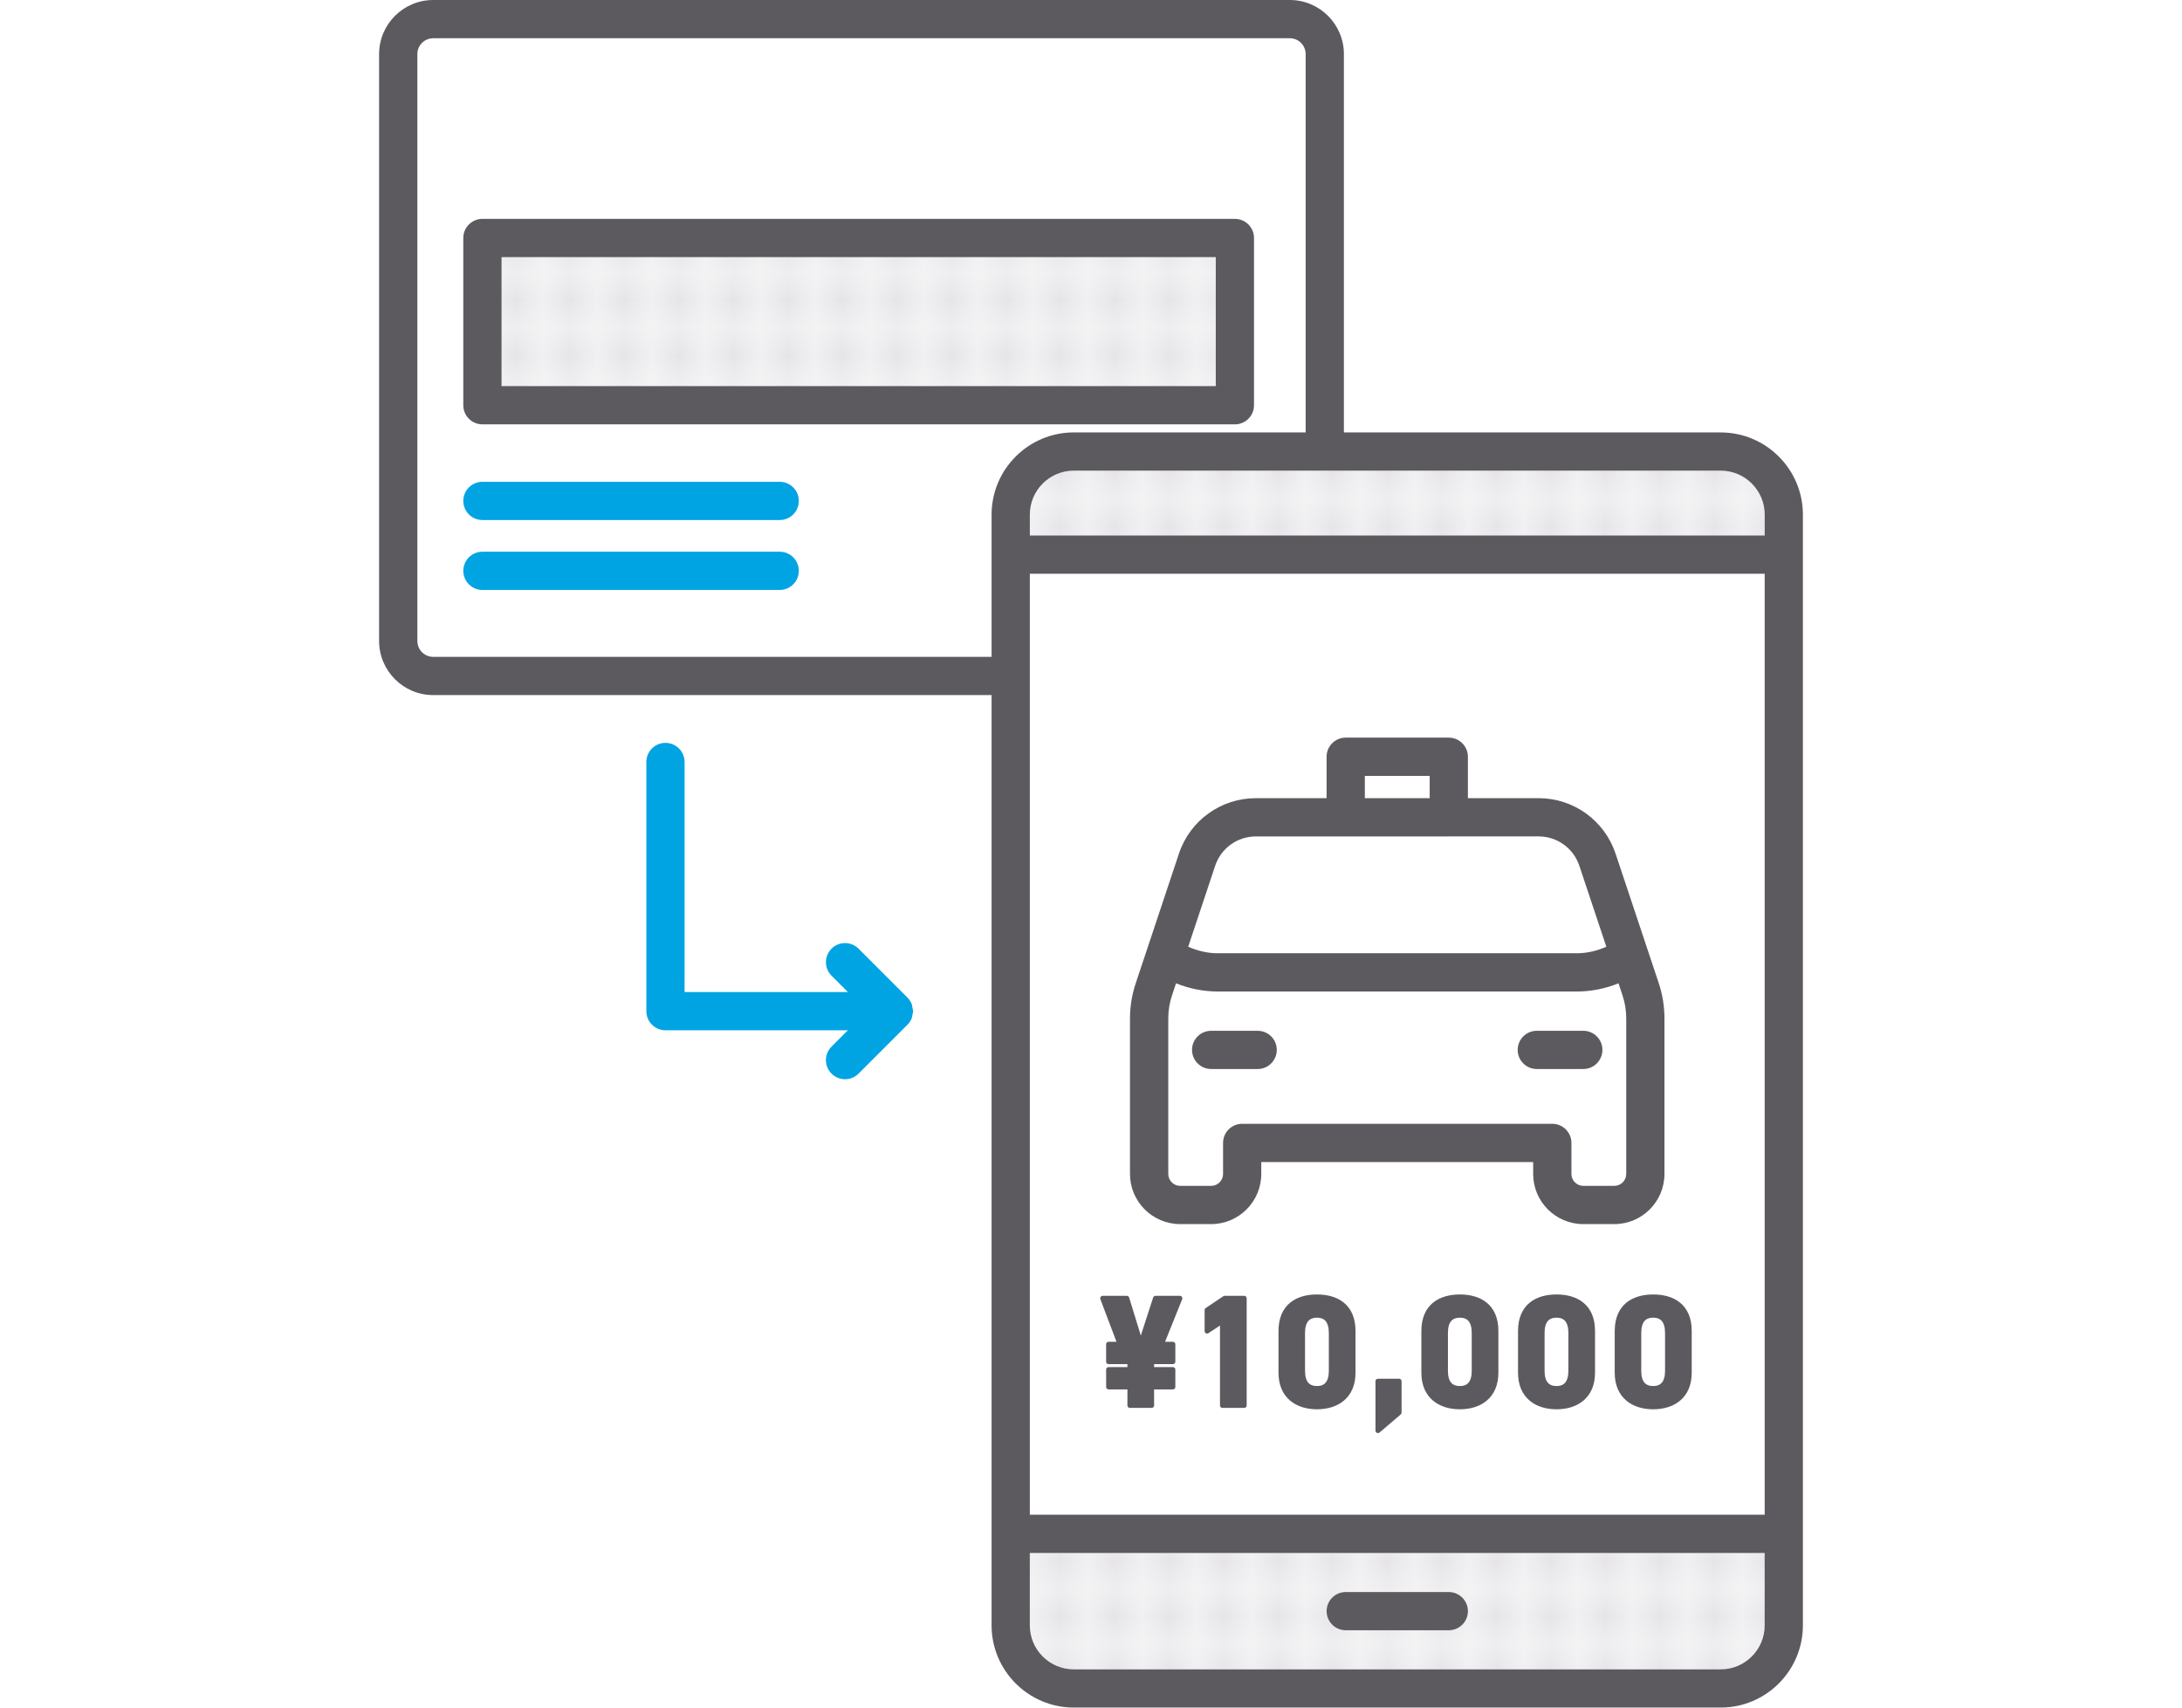 <svg height="72" viewBox="0 0 92 72" width="92" xmlns="http://www.w3.org/2000/svg" xmlns:xlink="http://www.w3.org/1999/xlink"><pattern id="a" height="1.707" patternTransform="matrix(1.149 0 0 1.149 492.24 1275.986)" patternUnits="userSpaceOnUse" viewBox="0 0 1.706 1.707" width="1.706"><path d="m0 0h1.706v1.707h-1.706z" fill="none"/><path d="m0 0h1.706v1.707h-1.706z" fill="#fff"/><path d="m1.706 1.335v.372h-.372c0-.205.166-.372.372-.372" fill="#a5a3ad"/><path d="m0 .37v-.37h.37c0 .205-.167.37-.37.37" fill="#a5a3ad"/><path d="m1.335 0h.372v.37c-.206 0-.372-.165-.372-.37" fill="#a5a3ad"/><path d="m0 1.335c.203 0 .37.167.37.372h-.37z" fill="#a5a3ad"/><path d="m1.225.853c0-.204-.168-.369-.369-.369-.209 0-.373.165-.373.369s.164.372.373.372c.201 0 .369-.167.369-.372" fill="#a5a3ad"/></pattern><pattern id="b" patternTransform="matrix(1.149 0 0 1.149 492.24 1274.023)" xlink:href="#a"/><pattern id="c" patternTransform="matrix(1.149 0 0 1.149 492.24 1274.023)" xlink:href="#a"/><path d="m38.438 42.941c.021-.052.023-.107.033-.161.009-.049.029-.093.029-.145s-.02-.096-.029-.145c-.01-.054-.011-.11-.033-.161-.041-.101-.101-.191-.177-.266l-2.062-2.062c-.316-.316-.826-.316-1.139 0-.315.314-.315.824 0 1.138l.689.69h-6.885v-9.7c0-.445-.361-.806-.806-.806s-.806.361-.806.806v10.506c0 .445.361.806.806.806h7.691l-.689.69c-.315.314-.315.824 0 1.138.157.158.362.237.569.237s.412-.079.57-.237l2.062-2.062c.076-.075.136-.166.177-.266z" fill="#00a4e3"/><path d="m32.875 21.927h-12.535c-.445 0-.806-.361-.806-.806s.361-.806.806-.806h12.535c.445 0 .806.361.806.806s-.361.806-.806.806z" fill="#00a4e3"/><path d="m32.875 24.875h-12.535c-.445 0-.806-.361-.806-.806s.361-.806.806-.806h12.535c.445 0 .806.361.806.806s-.361.806-.806.806z" fill="#00a4e3"/><path d="m20.34 10.034h31.727v7.053h-31.727z" fill="url(#a)"/><g fill="#5c5a5f"><path d="m52.067 17.893h-31.727c-.445 0-.806-.361-.806-.806v-7.052c0-.445.361-.806.806-.806h31.727c.445 0 .806.361.806.806v7.052c0 .445-.361.806-.806.806zm-30.921-1.612h30.115v-5.44h-30.115z"/><path d="m47.639 57.748v-.334h-.897v-.733h.484l-.733-1.938h1.015l.59 1.918.622-1.918h1.027l-.779 1.938h.484v.733h-.896v.334h.896v.732h-.896v.779h-.916v-.779h-.897v-.732h.897z" stroke="#5c5a5f" stroke-linejoin="round" stroke-width=".209"/><path d="m52.459 59.26h-.916v-3.561l-.648.425v-.884l.739-.497h.825z" stroke="#5c5a5f" stroke-linejoin="round" stroke-width=".209"/><path d="m57.048 57.879c0 1.015-.707 1.439-1.519 1.439s-1.519-.425-1.519-1.439v-1.755c0-1.061.707-1.439 1.519-1.439s1.519.379 1.519 1.433v1.762zm-1.519-2.423c-.412 0-.609.263-.609.747v1.597c0 .484.197.746.609.746.405 0 .603-.262.603-.746v-1.597c0-.484-.197-.747-.603-.747z" stroke="#5c5a5f" stroke-linejoin="round" stroke-width=".209"/><path d="m58.99 59.561-.891.76v-2.082h.891z" stroke="#5c5a5f" stroke-linejoin="round" stroke-width=".209"/><path d="m63.072 57.879c0 1.015-.707 1.439-1.519 1.439s-1.519-.425-1.519-1.439v-1.755c0-1.061.707-1.439 1.519-1.439s1.519.379 1.519 1.433v1.762zm-1.518-2.423c-.412 0-.609.263-.609.747v1.597c0 .484.197.746.609.746.405 0 .603-.262.603-.746v-1.597c0-.484-.197-.747-.603-.747z" stroke="#5c5a5f" stroke-linejoin="round" stroke-width=".209"/><path d="m67.147 57.879c0 1.015-.707 1.439-1.519 1.439s-1.519-.425-1.519-1.439v-1.755c0-1.061.707-1.439 1.519-1.439s1.519.379 1.519 1.433v1.762zm-1.518-2.423c-.412 0-.609.263-.609.747v1.597c0 .484.197.746.609.746.405 0 .603-.262.603-.746v-1.597c0-.484-.197-.747-.603-.747z" stroke="#5c5a5f" stroke-linejoin="round" stroke-width=".209"/><path d="m71.224 57.879c0 1.015-.707 1.439-1.519 1.439s-1.519-.425-1.519-1.439v-1.755c0-1.061.707-1.439 1.519-1.439s1.519.379 1.519 1.433v1.762zm-1.519-2.423c-.412 0-.609.263-.609.747v1.597c0 .484.197.746.609.746.405 0 .603-.262.603-.746v-1.597c0-.484-.197-.747-.603-.747z" stroke="#5c5a5f" stroke-linejoin="round" stroke-width=".209"/></g><path d="m43.42 68.534c0 1.023.831 1.854 1.854 1.854h27.277c1.021 0 1.853-.831 1.853-1.854v-3.053h-30.983v3.053zm13.32-1.406h4.346c.445 0 .806.361.806.806s-.361.806-.806.806h-4.346c-.445 0-.806-.361-.806-.806s.361-.806.806-.806z" fill="url(#b)"/><path d="m56.74 68.74h4.346c.445 0 .806-.361.806-.806s-.361-.806-.806-.806h-4.346c-.445 0-.806.361-.806.806s.361.806.806.806z" fill="#5c5a5f"/><path d="m72.551 19.846h-27.277c-1.023 0-1.854.831-1.854 1.854v.88h30.983v-.88c0-1.023-.831-1.854-1.853-1.854z" fill="url(#c)"/><path d="m54.383 1.613h-36.119c-.368 0-.667.3-.667.667v24.748c0 .368.3.667.667.667h23.544v-5.996c0-1.911 1.556-3.466 3.466-3.466h9.776v-15.953c0-.368-.3-.667-.667-.667z" fill="none"/><path d="m72.551 18.233h-15.888v-15.953c0-1.257-1.023-2.28-2.28-2.28h-36.119c-1.257 0-2.28 1.023-2.28 2.28v24.748c0 1.257 1.023 2.28 2.28 2.28h23.544v39.225c0 1.911 1.556 3.466 3.466 3.466h27.277c1.911 0 3.465-1.556 3.465-3.466v-46.833c0-1.911-1.554-3.466-3.465-3.466zm-30.743 3.467v5.996h-23.544c-.368 0-.667-.3-.667-.667v-24.749c0-.368.3-.667.667-.667h36.119c.368 0 .667.3.667.667v15.953h-9.776c-1.911 0-3.466 1.556-3.466 3.466zm32.596 46.834c0 1.023-.831 1.854-1.853 1.854h-27.277c-1.023 0-1.854-.831-1.854-1.854v-3.053h30.983v3.053zm0-4.666h-30.983v-39.676h30.983zm0-41.289h-30.983v-.88c0-1.023.831-1.854 1.854-1.854h27.277c1.021 0 1.853.831 1.853 1.854v.88z" fill="#5c5a5f"/><path d="m53.027 43.463h-1.961c-.445 0-.806.361-.806.806s.361.806.806.806h1.961c.445 0 .806-.361.806-.806s-.361-.806-.806-.806z" fill="#5c5a5f"/><path d="m63.99 44.269c0 .445.361.806.806.806h1.961c.445 0 .806-.361.806-.806s-.361-.806-.806-.806h-1.961c-.445 0-.806.361-.806.806z" fill="#5c5a5f"/><path d="m55.933 31.909v1.746h-2.982c-1.475 0-2.78.941-3.244 2.34l-1.817 5.452c-.162.482-.246.985-.246 1.497v6.556c0 1.166.949 2.114 2.115 2.114h1.307c1.166 0 2.113-.948 2.113-2.114v-.502h11.464v.502c0 1.166.948 2.114 2.113 2.114h1.309c1.166 0 2.114-.948 2.114-2.114v-6.556c0-.509-.082-1.013-.243-1.496l-1.818-5.454c-.468-1.399-1.772-2.34-3.246-2.34h-2.981v-1.746c0-.445-.361-.806-.806-.806h-4.346c-.445 0-.806.361-.806.806zm12.308 9.551.166.499c.107.318.16.649.16.985v6.556c0 .276-.225.501-.501.501h-1.309c-.276 0-.501-.225-.501-.501v-1.309c0-.445-.361-.806-.806-.806h-13.076c-.445 0-.806.361-.806.806v1.309c0 .276-.225.501-.501.501h-1.307c-.278 0-.502-.225-.502-.501v-6.556c0-.336.053-.667.161-.985l.166-.498c.556.223 1.154.346 1.755.346h15.147c.602 0 1.201-.123 1.756-.346zm-10.695-8.745h2.734v.94h-2.734zm3.54 2.552h3.787c.78 0 1.47.497 1.717 1.238l1.138 3.414c-.39.171-.813.275-1.242.275h-15.147c-.427 0-.849-.103-1.241-.274l1.138-3.416c.246-.74.935-1.236 1.715-1.236h8.135z" fill="#5c5a5f"/></svg>